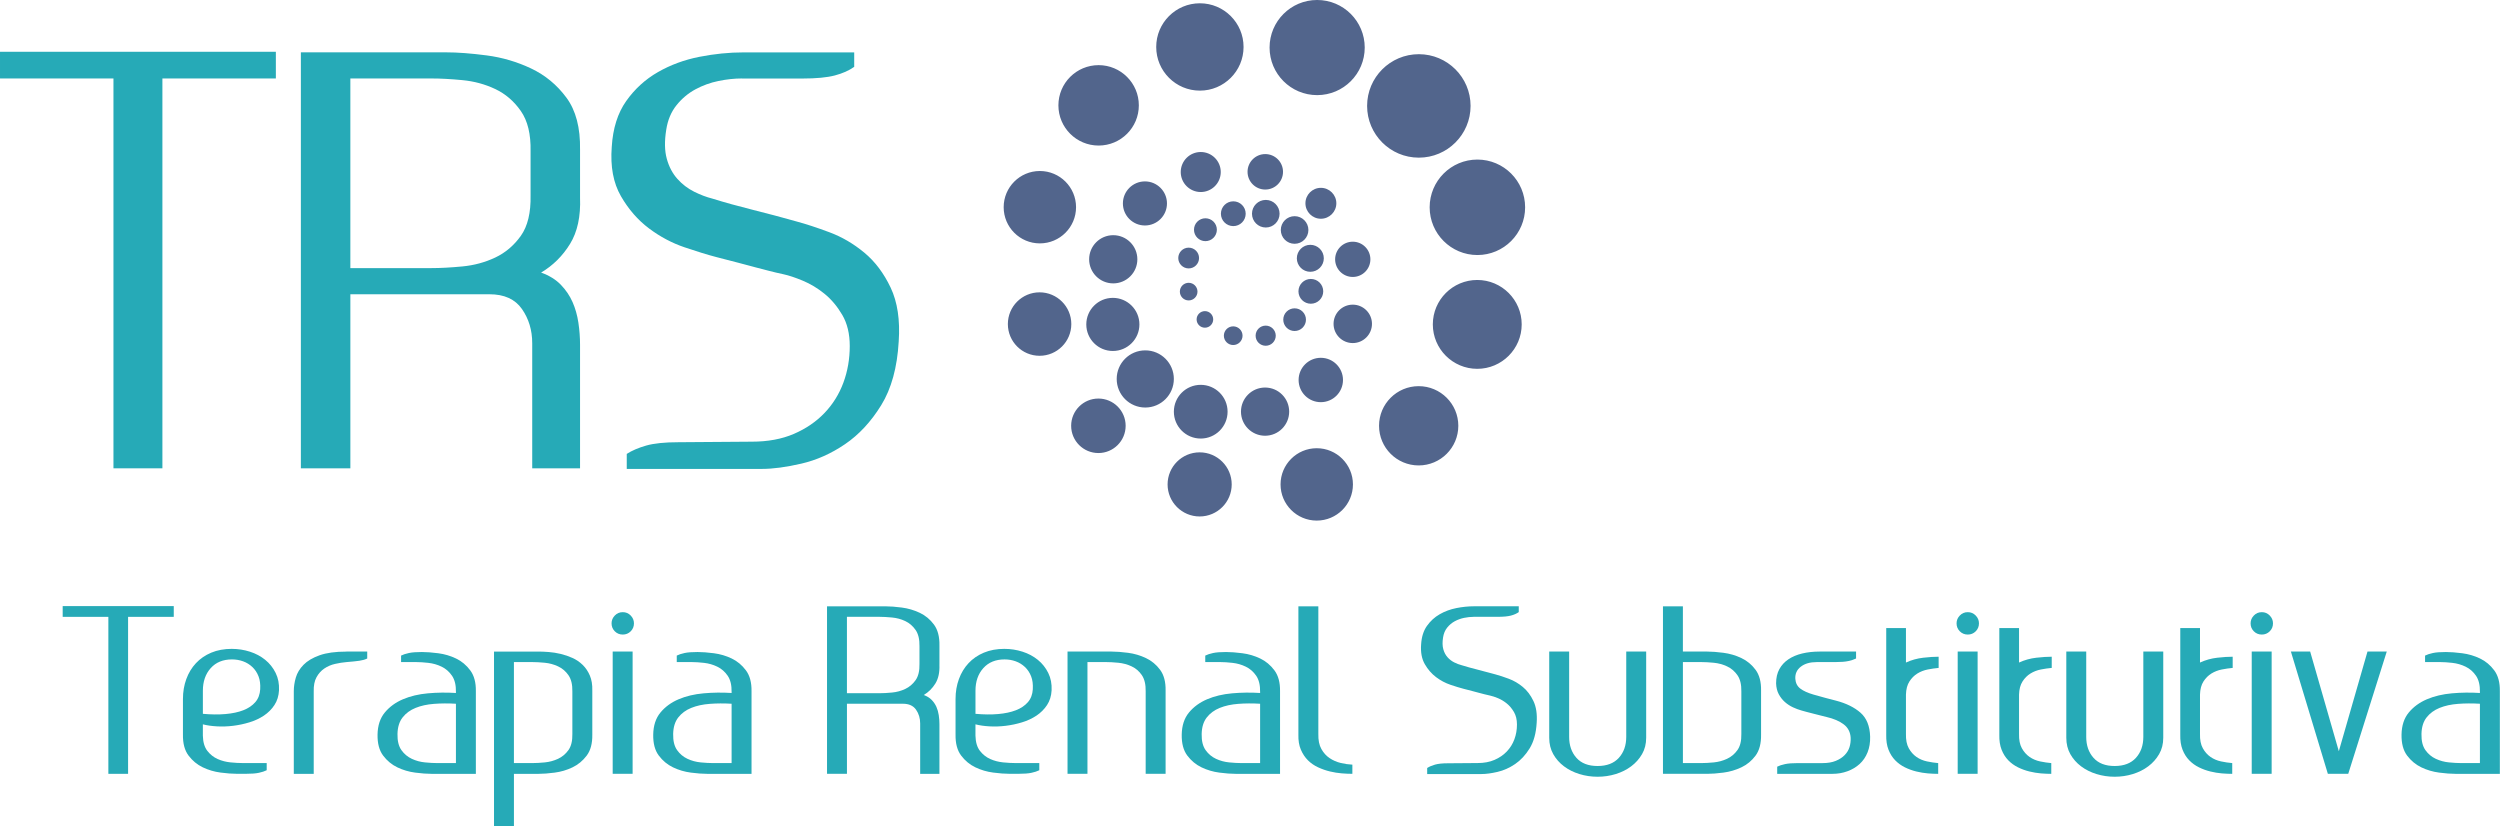 <?xml version="1.0" encoding="UTF-8"?>
<!DOCTYPE svg PUBLIC "-//W3C//DTD SVG 1.1//EN" "http://www.w3.org/Graphics/SVG/1.1/DTD/svg11.dtd">
<!-- Creator: CorelDRAW 2018 (64 Bit) -->
<svg xmlns="http://www.w3.org/2000/svg" xml:space="preserve" width="52.509mm" height="17.354mm" version="1.1" style="shape-rendering:geometricPrecision; text-rendering:geometricPrecision; image-rendering:optimizeQuality; fill-rule:evenodd; clip-rule:evenodd"
viewBox="0 0 1545.58 510.81"
 xmlns:xlink="http://www.w3.org/1999/xlink">
 <defs>
  <style type="text/css">
   <![CDATA[
    .fil1 {fill:#52658C}
    .fil0 {fill:#26AAB7;fill-rule:nonzero}
   ]]>
  </style>
 </defs>
 <g id="Camada_x0020_1">
  <polygon class="fil0" points="-0,32.01 170.54,32.01 170.54,48.51 100.4,48.51 100.4,289.53 70.14,289.53 70.14,48.51 -0,48.51 "/>
  <path id="1" class="fil0" d="M358.6 122.09c0.46,11.69 -1.6,21.26 -6.19,28.71 -4.58,7.45 -10.54,13.35 -17.88,17.71 5.05,1.83 9.11,4.35 12.21,7.56 3.09,3.21 5.5,6.76 7.22,10.66 1.72,3.9 2.92,8.14 3.61,12.72 0.69,4.59 1.03,9.17 1.03,13.75l0 76.33 -29.57 0 0 -77.36c0,-8.02 -2.12,-15.07 -6.36,-21.14 -4.24,-6.08 -10.95,-9.11 -20.12,-9.11l-85.95 0 0 107.62 -30.6 0 0 -257.18 89.74 0c7.11,0 15.47,0.63 25.1,1.89 9.63,1.26 18.8,3.95 27.51,8.08 8.71,4.13 15.99,10.14 21.83,18.05 5.85,7.91 8.65,18.63 8.42,32.15l0 29.57zm-91.8 43.66c5.5,0 11.86,-0.34 19.08,-1.03 7.22,-0.69 13.98,-2.52 20.29,-5.5 6.3,-2.98 11.57,-7.45 15.82,-13.41 4.24,-5.96 6.25,-14.33 6.02,-25.1l0 -27.16c0.23,-10.54 -1.77,-18.85 -6.02,-24.93 -4.24,-6.08 -9.51,-10.6 -15.82,-13.58 -6.3,-2.98 -13.07,-4.81 -20.29,-5.5 -7.22,-0.69 -13.58,-1.03 -19.08,-1.03l-50.2 0 0 117.24 50.2 0z"/>
  <path id="2" class="fil0" d="M458.66 48.51c-4.58,0 -9.4,0.52 -14.44,1.55 -5.04,1.03 -9.8,2.75 -14.27,5.16 -4.47,2.41 -8.37,5.67 -11.69,9.8 -3.32,4.13 -5.44,9.17 -6.36,15.13 -1.15,7.11 -1.03,13.12 0.34,18.05 1.37,4.93 3.55,9.05 6.53,12.38 2.98,3.33 6.42,5.96 10.32,7.91 3.89,1.95 7.68,3.38 11.34,4.3 7.34,2.29 15.59,4.59 24.75,6.88 9.17,2.29 18.22,4.7 27.16,7.22 5.96,1.6 12.78,3.84 20.46,6.71 7.68,2.86 14.84,7.05 21.49,12.55 6.65,5.5 12.09,12.72 16.33,21.66 4.24,8.94 5.9,20.06 4.99,33.35 -0.92,16.04 -4.53,29.17 -10.83,39.37 -6.3,10.2 -13.75,18.22 -22.35,24.07 -8.59,5.85 -17.59,9.85 -26.99,12.03 -9.4,2.18 -17.53,3.27 -24.41,3.27l-83.55 0 0 -9.28c3.21,-2.06 7.22,-3.78 12.03,-5.16 4.81,-1.37 11.46,-2.06 19.94,-2.06l45.39 -0.34c9.85,0 18.51,-1.6 25.96,-4.81 7.45,-3.21 13.75,-7.51 18.91,-12.89 5.16,-5.39 9.05,-11.63 11.69,-18.74 2.63,-7.11 3.95,-14.67 3.95,-22.69 0,-7.56 -1.55,-13.98 -4.64,-19.25 -3.09,-5.27 -6.76,-9.63 -11,-13.07 -4.24,-3.44 -8.71,-6.13 -13.41,-8.08 -4.7,-1.95 -8.65,-3.26 -11.86,-3.95 -3.21,-0.69 -6.13,-1.37 -8.77,-2.06 -2.63,-0.69 -5.5,-1.43 -8.59,-2.23 -3.09,-0.8 -6.53,-1.72 -10.31,-2.75 -3.78,-1.03 -8.42,-2.23 -13.93,-3.61 -5.27,-1.37 -11.81,-3.38 -19.6,-6.02 -7.79,-2.64 -15.13,-6.53 -22.01,-11.69 -6.88,-5.16 -12.66,-11.8 -17.36,-19.94 -4.7,-8.14 -6.59,-18.28 -5.67,-30.43 0.69,-11.46 3.67,-20.92 8.94,-28.37 5.27,-7.45 11.8,-13.41 19.6,-17.88 7.79,-4.47 16.33,-7.62 25.61,-9.45 9.28,-1.83 18.39,-2.75 27.33,-2.75l68.42 0 0 8.94c-3.21,2.29 -7.22,4.07 -12.03,5.33 -4.81,1.26 -11.46,1.89 -19.94,1.89l-37.48 0z"/>
  <polygon class="fil0" points="38.75,374.71 107.42,374.71 107.42,381.36 79.18,381.36 79.18,478.41 66.99,478.41 66.99,381.36 38.75,381.36 "/>
  <path id="1" class="fil0" d="M143.41 401.16c3.79,0 7.48,0.58 11.08,1.73 3.6,1.15 6.76,2.84 9.48,5.05 2.72,2.21 4.87,4.91 6.44,8.1 1.57,3.18 2.26,6.76 2.08,10.73 -0.19,3.51 -1.13,6.55 -2.84,9.14 -1.71,2.58 -3.88,4.75 -6.51,6.51 -2.63,1.75 -5.61,3.14 -8.93,4.15 -3.32,1.02 -6.69,1.73 -10.11,2.15 -3.41,0.42 -6.76,0.53 -10.04,0.34 -3.28,-0.18 -6.16,-0.6 -8.65,-1.25l0 6.92c0.09,4.06 1.01,7.22 2.77,9.48 1.75,2.26 3.88,3.94 6.37,5.05 2.49,1.11 5.15,1.8 7.96,2.08 2.82,0.28 5.33,0.42 7.55,0.42l5.54 0 9.28 0 0 4.43c-1.29,0.65 -2.91,1.18 -4.84,1.59 -1.94,0.42 -4.62,0.62 -8.03,0.62l-5.54 0c-2.86,0 -6.23,-0.25 -10.11,-0.76 -3.88,-0.51 -7.54,-1.59 -11.01,-3.25 -3.46,-1.66 -6.39,-4.09 -8.79,-7.27 -2.4,-3.18 -3.55,-7.5 -3.46,-12.95l0 -22.01c0,-4.43 0.69,-8.54 2.08,-12.32 1.38,-3.79 3.37,-7.06 5.95,-9.83 2.58,-2.77 5.75,-4.94 9.48,-6.51 3.74,-1.57 8.01,-2.35 12.81,-2.35zm17.45 24.92c0.18,-3.04 -0.16,-5.7 -1.04,-7.96 -0.88,-2.26 -2.15,-4.18 -3.81,-5.75 -1.66,-1.57 -3.58,-2.75 -5.75,-3.53 -2.17,-0.78 -4.45,-1.17 -6.85,-1.17 -5.54,0 -9.92,1.8 -13.15,5.4 -3.23,3.6 -4.84,8.26 -4.84,13.98l0 14.26c5.07,0.46 9.74,0.51 13.98,0.14 4.25,-0.37 7.91,-1.15 11.01,-2.35 3.09,-1.2 5.56,-2.86 7.41,-4.99 1.85,-2.12 2.86,-4.8 3.05,-8.03z"/>
  <path id="2" class="fil0" d="M214.16 402.82l12.87 0 0 4.29c-1.29,0.65 -2.91,1.11 -4.84,1.39 -1.94,0.28 -4.62,0.55 -8.03,0.83 -2.22,0.19 -4.55,0.55 -6.99,1.11 -2.45,0.55 -4.66,1.5 -6.64,2.84 -1.99,1.34 -3.6,3.14 -4.85,5.4 -1.25,2.26 -1.82,5.19 -1.73,8.79l0 50.95 -12.32 0 0 -51.09c0,-2.77 0.42,-5.58 1.25,-8.44 0.83,-2.86 2.42,-5.49 4.77,-7.89 2.35,-2.4 5.65,-4.36 9.9,-5.88 4.25,-1.52 9.78,-2.28 16.62,-2.28z"/>
  <path id="3" class="fil0" d="M260.82 403.1c2.86,0 6.23,0.26 10.11,0.76 3.88,0.51 7.55,1.59 11.01,3.25 3.46,1.66 6.39,4.11 8.79,7.34 2.4,3.23 3.55,7.52 3.46,12.88l0 51.09 -27.41 0c-2.86,0 -6.23,-0.25 -10.11,-0.76 -3.88,-0.51 -7.54,-1.59 -11.01,-3.25 -3.46,-1.66 -6.39,-4.09 -8.79,-7.27 -2.4,-3.18 -3.55,-7.5 -3.46,-12.95 0.09,-5.63 1.59,-10.2 4.5,-13.71 2.91,-3.51 6.65,-6.23 11.21,-8.17 4.57,-1.94 9.71,-3.16 15.44,-3.67 5.73,-0.51 11.49,-0.58 17.31,-0.21l0 -0.55c0.09,-4.25 -0.72,-7.61 -2.42,-10.11 -1.71,-2.49 -3.85,-4.36 -6.44,-5.61 -2.58,-1.25 -5.31,-2.03 -8.17,-2.35 -2.86,-0.32 -5.4,-0.49 -7.61,-0.49l-9.27 0 0 -4.01c1.29,-0.65 2.91,-1.18 4.84,-1.59 1.94,-0.42 4.62,-0.62 8.03,-0.62zm21.05 31.98c-4.71,-0.28 -9.21,-0.26 -13.5,0.07 -4.29,0.32 -8.1,1.15 -11.42,2.49 -3.32,1.34 -6,3.3 -8.03,5.88 -2.03,2.58 -3.09,6 -3.18,10.25 -0.09,4.24 0.72,7.57 2.42,9.97 1.71,2.4 3.85,4.2 6.44,5.4 2.58,1.2 5.31,1.94 8.17,2.21 2.86,0.28 5.4,0.42 7.61,0.42l11.49 0 0 -36.69z"/>
  <path id="4" class="fil0" d="M332.81 402.82c1.85,0 3.99,0.09 6.44,0.28 2.45,0.19 4.92,0.58 7.41,1.18 2.49,0.6 4.92,1.43 7.27,2.49 2.35,1.06 4.45,2.49 6.3,4.29 1.85,1.8 3.32,3.99 4.43,6.58 1.11,2.58 1.62,5.68 1.52,9.28l0 27.27c0.09,5.45 -1.06,9.76 -3.46,12.95 -2.4,3.18 -5.33,5.61 -8.79,7.27 -3.46,1.66 -7.13,2.75 -11.01,3.25 -3.88,0.51 -7.24,0.76 -10.1,0.76l-15.09 0 0 32.4 -12.32 0 0 -107.99 27.42 0zm21.04 24.65c0.09,-4.25 -0.72,-7.59 -2.42,-10.04 -1.71,-2.45 -3.85,-4.27 -6.44,-5.47 -2.58,-1.2 -5.31,-1.94 -8.17,-2.22 -2.86,-0.28 -5.4,-0.42 -7.61,-0.42l-11.49 0 0 62.44 11.49 0c2.21,0 4.75,-0.14 7.61,-0.42 2.86,-0.28 5.58,-1.02 8.17,-2.21 2.58,-1.2 4.73,-3 6.44,-5.4 1.71,-2.4 2.51,-5.72 2.42,-9.97l0 -26.31z"/>
  <path id="5" class="fil0" d="M391.93 385.38c0,1.94 -0.67,3.58 -2.01,4.92 -1.34,1.34 -2.98,2.01 -4.91,2.01 -1.94,0 -3.58,-0.67 -4.92,-2.01 -1.34,-1.34 -2.01,-2.98 -2.01,-4.92 0,-1.85 0.67,-3.46 2.01,-4.84 1.34,-1.39 2.98,-2.08 4.92,-2.08 1.94,0 3.58,0.69 4.91,2.08 1.34,1.38 2.01,3 2.01,4.84zm-0.83 17.44l-12.32 0 0 75.59 12.32 0 0 -75.59z"/>
  <path id="6" class="fil0" d="M431.25 403.1c2.86,0 6.23,0.26 10.11,0.76 3.88,0.51 7.55,1.59 11.01,3.25 3.46,1.66 6.39,4.11 8.79,7.34 2.4,3.23 3.55,7.52 3.46,12.88l0 51.09 -27.41 0c-2.86,0 -6.23,-0.25 -10.11,-0.76 -3.88,-0.51 -7.54,-1.59 -11.01,-3.25 -3.46,-1.66 -6.39,-4.09 -8.79,-7.27 -2.4,-3.18 -3.55,-7.5 -3.46,-12.95 0.09,-5.63 1.59,-10.2 4.5,-13.71 2.91,-3.51 6.65,-6.23 11.21,-8.17 4.57,-1.94 9.71,-3.16 15.44,-3.67 5.73,-0.51 11.49,-0.58 17.31,-0.21l0 -0.55c0.09,-4.25 -0.72,-7.61 -2.42,-10.11 -1.71,-2.49 -3.85,-4.36 -6.44,-5.61 -2.58,-1.25 -5.31,-2.03 -8.17,-2.35 -2.86,-0.32 -5.4,-0.49 -7.61,-0.49l-9.27 0 0 -4.01c1.29,-0.65 2.91,-1.18 4.84,-1.59 1.94,-0.42 4.62,-0.62 8.03,-0.62zm21.05 31.98c-4.71,-0.28 -9.21,-0.26 -13.5,0.07 -4.29,0.32 -8.1,1.15 -11.42,2.49 -3.32,1.34 -6,3.3 -8.03,5.88 -2.03,2.58 -3.09,6 -3.18,10.25 -0.09,4.24 0.72,7.57 2.42,9.97 1.71,2.4 3.85,4.2 6.44,5.4 2.58,1.2 5.31,1.94 8.17,2.21 2.86,0.28 5.4,0.42 7.61,0.42l11.49 0 0 -36.69z"/>
  <path id="7" class="fil0" d="M580.78 410.99c0.18,4.71 -0.65,8.56 -2.49,11.56 -1.85,3 -4.25,5.38 -7.2,7.13 2.03,0.74 3.67,1.75 4.92,3.05 1.25,1.29 2.21,2.72 2.91,4.29 0.69,1.57 1.17,3.28 1.45,5.12 0.28,1.85 0.42,3.69 0.42,5.54l0 30.74 -11.91 0 0 -31.15c0,-3.23 -0.85,-6.07 -2.56,-8.52 -1.71,-2.45 -4.41,-3.67 -8.1,-3.67l-34.61 0 0 43.33 -12.32 0 0 -103.56 36.14 0c2.86,0 6.23,0.25 10.1,0.76 3.88,0.51 7.57,1.59 11.08,3.25 3.51,1.66 6.44,4.09 8.79,7.27 2.35,3.18 3.49,7.5 3.39,12.94l0 11.91zm-36.97 17.58c2.21,0 4.78,-0.14 7.68,-0.42 2.91,-0.28 5.63,-1.02 8.17,-2.22 2.54,-1.2 4.66,-3 6.37,-5.4 1.71,-2.4 2.52,-5.77 2.42,-10.11l0 -10.94c0.09,-4.24 -0.72,-7.59 -2.42,-10.04 -1.71,-2.45 -3.83,-4.27 -6.37,-5.47 -2.54,-1.2 -5.26,-1.94 -8.17,-2.21 -2.91,-0.28 -5.47,-0.42 -7.68,-0.42l-20.21 0 0 47.21 20.21 0z"/>
  <path id="8" class="fil0" d="M621.06 401.16c3.79,0 7.48,0.58 11.08,1.73 3.6,1.15 6.76,2.84 9.48,5.05 2.72,2.21 4.87,4.91 6.44,8.1 1.57,3.18 2.26,6.76 2.08,10.73 -0.19,3.51 -1.13,6.55 -2.84,9.14 -1.71,2.58 -3.88,4.75 -6.51,6.51 -2.63,1.75 -5.61,3.14 -8.93,4.15 -3.32,1.02 -6.69,1.73 -10.11,2.15 -3.41,0.42 -6.76,0.53 -10.04,0.34 -3.28,-0.18 -6.16,-0.6 -8.65,-1.25l0 6.92c0.09,4.06 1.01,7.22 2.77,9.48 1.75,2.26 3.88,3.94 6.37,5.05 2.49,1.11 5.15,1.8 7.96,2.08 2.82,0.28 5.33,0.42 7.55,0.42l5.54 0 9.28 0 0 4.43c-1.29,0.65 -2.91,1.18 -4.84,1.59 -1.94,0.42 -4.62,0.62 -8.03,0.62l-5.54 0c-2.86,0 -6.23,-0.25 -10.11,-0.76 -3.88,-0.51 -7.54,-1.59 -11.01,-3.25 -3.46,-1.66 -6.39,-4.09 -8.79,-7.27 -2.4,-3.18 -3.55,-7.5 -3.46,-12.95l0 -22.01c0,-4.43 0.69,-8.54 2.08,-12.32 1.38,-3.79 3.37,-7.06 5.95,-9.83 2.58,-2.77 5.75,-4.94 9.48,-6.51 3.74,-1.57 8.01,-2.35 12.81,-2.35zm17.45 24.92c0.18,-3.04 -0.16,-5.7 -1.04,-7.96 -0.88,-2.26 -2.15,-4.18 -3.81,-5.75 -1.66,-1.57 -3.58,-2.75 -5.75,-3.53 -2.17,-0.78 -4.45,-1.17 -6.85,-1.17 -5.54,0 -9.92,1.8 -13.15,5.4 -3.23,3.6 -4.84,8.26 -4.84,13.98l0 14.26c5.07,0.46 9.74,0.51 13.98,0.14 4.25,-0.37 7.91,-1.15 11.01,-2.35 3.09,-1.2 5.56,-2.86 7.41,-4.99 1.85,-2.12 2.86,-4.8 3.05,-8.03z"/>
  <path id="9" class="fil0" d="M687.25 402.82c2.86,0 6.23,0.26 10.1,0.76 3.88,0.51 7.57,1.59 11.08,3.25 3.51,1.66 6.44,4.09 8.79,7.27 2.35,3.18 3.49,7.45 3.39,12.81l0 51.5 -12.32 0 0 -50.95c0.09,-4.25 -0.69,-7.59 -2.35,-10.04 -1.66,-2.45 -3.78,-4.27 -6.37,-5.47 -2.58,-1.2 -5.33,-1.94 -8.24,-2.22 -2.91,-0.28 -5.47,-0.42 -7.68,-0.42l-11.35 0 0 69.09 -12.32 0 0 -75.59 27.28 0z"/>
  <path id="10" class="fil0" d="M757.99 403.1c2.86,0 6.23,0.26 10.11,0.76 3.88,0.51 7.55,1.59 11.01,3.25 3.46,1.66 6.39,4.11 8.79,7.34 2.4,3.23 3.55,7.52 3.46,12.88l0 51.09 -27.41 0c-2.86,0 -6.23,-0.25 -10.11,-0.76 -3.88,-0.51 -7.54,-1.59 -11.01,-3.25 -3.46,-1.66 -6.39,-4.09 -8.79,-7.27 -2.4,-3.18 -3.55,-7.5 -3.46,-12.95 0.09,-5.63 1.59,-10.2 4.5,-13.71 2.91,-3.51 6.65,-6.23 11.21,-8.17 4.57,-1.94 9.71,-3.16 15.44,-3.67 5.73,-0.51 11.49,-0.58 17.31,-0.21l0 -0.55c0.09,-4.25 -0.72,-7.61 -2.42,-10.11 -1.71,-2.49 -3.85,-4.36 -6.44,-5.61 -2.58,-1.25 -5.31,-2.03 -8.17,-2.35 -2.86,-0.32 -5.4,-0.49 -7.61,-0.49l-9.27 0 0 -4.01c1.29,-0.65 2.91,-1.18 4.84,-1.59 1.94,-0.42 4.62,-0.62 8.03,-0.62zm21.05 31.98c-4.71,-0.28 -9.21,-0.26 -13.5,0.07 -4.29,0.32 -8.1,1.15 -11.42,2.49 -3.32,1.34 -6,3.3 -8.03,5.88 -2.03,2.58 -3.09,6 -3.18,10.25 -0.09,4.24 0.72,7.57 2.42,9.97 1.71,2.4 3.85,4.2 6.44,5.4 2.58,1.2 5.31,1.94 8.17,2.21 2.86,0.28 5.4,0.42 7.61,0.42l11.49 0 0 -36.69z"/>
  <path id="11" class="fil0" d="M815.04 374.85l0 78.92c-0.09,3.78 0.53,6.88 1.87,9.27 1.34,2.4 3.04,4.29 5.12,5.67 2.08,1.39 4.36,2.38 6.85,2.98 2.49,0.6 4.89,0.94 7.2,1.04l0 5.67c-1.94,0 -4.11,-0.09 -6.51,-0.28 -2.4,-0.19 -4.84,-0.58 -7.34,-1.18 -2.49,-0.6 -4.94,-1.45 -7.34,-2.56 -2.4,-1.11 -4.5,-2.56 -6.3,-4.36 -1.8,-1.8 -3.26,-3.99 -4.36,-6.58 -1.11,-2.58 -1.62,-5.67 -1.52,-9.27l0 -79.33 12.32 0z"/>
  <path id="12" class="fil0" d="M910.98 381.36c-1.85,0 -3.78,0.21 -5.81,0.62 -2.03,0.42 -3.95,1.11 -5.75,2.08 -1.8,0.97 -3.37,2.28 -4.71,3.94 -1.34,1.66 -2.19,3.69 -2.56,6.09 -0.46,2.86 -0.42,5.28 0.14,7.27 0.55,1.99 1.43,3.65 2.63,4.99 1.2,1.34 2.58,2.4 4.15,3.18 1.57,0.78 3.09,1.36 4.57,1.73 2.96,0.92 6.28,1.85 9.97,2.77 3.69,0.92 7.34,1.89 10.94,2.91 2.4,0.65 5.15,1.55 8.24,2.7 3.09,1.15 5.98,2.84 8.65,5.05 2.68,2.22 4.87,5.12 6.58,8.72 1.71,3.6 2.38,8.08 2.01,13.43 -0.37,6.46 -1.82,11.74 -4.36,15.85 -2.54,4.11 -5.54,7.34 -9,9.69 -3.46,2.35 -7.08,3.97 -10.87,4.84 -3.79,0.88 -7.06,1.32 -9.83,1.32l-33.64 0 0 -3.74c1.29,-0.83 2.91,-1.52 4.84,-2.08 1.94,-0.56 4.62,-0.83 8.03,-0.83l18.28 -0.14c3.97,0 7.45,-0.64 10.45,-1.94 3,-1.29 5.54,-3.02 7.61,-5.19 2.08,-2.17 3.65,-4.68 4.71,-7.55 1.06,-2.86 1.59,-5.9 1.59,-9.14 0,-3.05 -0.62,-5.63 -1.87,-7.75 -1.25,-2.12 -2.72,-3.88 -4.43,-5.26 -1.71,-1.39 -3.51,-2.47 -5.4,-3.26 -1.89,-0.78 -3.49,-1.31 -4.78,-1.59 -1.29,-0.28 -2.47,-0.55 -3.53,-0.83 -1.06,-0.28 -2.21,-0.58 -3.46,-0.9 -1.25,-0.32 -2.63,-0.69 -4.16,-1.11 -1.52,-0.42 -3.39,-0.9 -5.6,-1.45 -2.13,-0.55 -4.75,-1.36 -7.89,-2.42 -3.14,-1.06 -6.09,-2.63 -8.86,-4.71 -2.77,-2.08 -5.1,-4.75 -6.99,-8.03 -1.89,-3.28 -2.66,-7.36 -2.28,-12.25 0.28,-4.62 1.47,-8.42 3.6,-11.42 2.12,-3 4.75,-5.4 7.89,-7.2 3.14,-1.8 6.58,-3.07 10.31,-3.81 3.74,-0.74 7.41,-1.11 11.01,-1.11l27.55 0 0 3.6c-1.29,0.92 -2.91,1.64 -4.84,2.15 -1.94,0.51 -4.62,0.76 -8.03,0.76l-15.09 0z"/>
  <path id="13" class="fil0" d="M1005.4 402.82l12.32 0 0 53.3c0,3.79 -0.85,7.15 -2.56,10.11 -1.71,2.95 -3.95,5.47 -6.72,7.54 -2.77,2.08 -5.95,3.67 -9.55,4.78 -3.6,1.11 -7.34,1.66 -11.21,1.66 -3.88,0 -7.61,-0.55 -11.21,-1.66 -3.6,-1.11 -6.78,-2.7 -9.55,-4.78 -2.77,-2.08 -4.99,-4.59 -6.65,-7.54 -1.66,-2.96 -2.49,-6.32 -2.49,-10.11l0 -53.3 12.32 0 0 52.75c0,5.26 1.5,9.58 4.5,12.95 3,3.37 7.36,5.05 13.08,5.05 5.72,0 10.11,-1.69 13.15,-5.05 3.05,-3.37 4.57,-7.69 4.57,-12.95l0 -52.75z"/>
  <path id="14" class="fil0" d="M1055.52 402.82c2.77,0 6.09,0.26 9.97,0.76 3.88,0.51 7.57,1.59 11.08,3.25 3.51,1.66 6.44,4.09 8.79,7.27 2.35,3.18 3.49,7.45 3.39,12.81l0 27.27c0.09,5.45 -1.04,9.76 -3.39,12.95 -2.35,3.18 -5.28,5.61 -8.79,7.27 -3.51,1.66 -7.2,2.75 -11.08,3.25 -3.88,0.51 -7.2,0.76 -9.97,0.76l-27.42 0 0 -103.56 12.32 0 0 27.97 15.09 0zm21.04 24.65c0.09,-4.25 -0.72,-7.59 -2.42,-10.04 -1.71,-2.45 -3.85,-4.27 -6.44,-5.47 -2.58,-1.2 -5.31,-1.94 -8.17,-2.22 -2.86,-0.28 -5.4,-0.42 -7.61,-0.42l-11.49 0 0 62.44 11.49 0c2.21,0 4.75,-0.14 7.61,-0.42 2.86,-0.28 5.58,-1.02 8.17,-2.21 2.58,-1.2 4.73,-3 6.44,-5.4 1.71,-2.4 2.51,-5.72 2.42,-9.97l0 -26.31z"/>
  <path id="15" class="fil0" d="M1123.08 409.33c-4.06,0 -7.31,0.94 -9.76,2.84 -2.45,1.89 -3.58,4.41 -3.39,7.55 0.19,2.58 1.22,4.59 3.12,6.02 1.89,1.43 4.59,2.65 8.1,3.67 2.58,0.74 5.08,1.43 7.48,2.08 2.4,0.64 4.52,1.2 6.37,1.66 6.37,1.66 11.44,4.15 15.23,7.48 3.78,3.32 5.77,8.26 5.95,14.81 0.09,3.6 -0.44,6.83 -1.59,9.69 -1.15,2.86 -2.79,5.26 -4.91,7.2 -2.13,1.94 -4.64,3.44 -7.55,4.5 -2.91,1.06 -5.98,1.59 -9.21,1.59l-34.2 0 0 -4.43c1.29,-0.65 2.91,-1.18 4.85,-1.59 1.94,-0.42 4.61,-0.62 8.03,-0.62l15.23 0c3.14,0 5.84,-0.46 8.1,-1.38 2.26,-0.92 4.11,-2.12 5.54,-3.6 1.43,-1.48 2.42,-3.14 2.98,-4.98 0.55,-1.85 0.78,-3.74 0.69,-5.68 -0.19,-3.51 -1.62,-6.28 -4.29,-8.31 -2.68,-2.03 -6.23,-3.55 -10.66,-4.57 -0.74,-0.19 -1.85,-0.46 -3.32,-0.83 -1.47,-0.37 -3.02,-0.76 -4.64,-1.18 -1.62,-0.42 -3.14,-0.81 -4.57,-1.18 -1.43,-0.37 -2.42,-0.64 -2.98,-0.83 -1.66,-0.46 -3.39,-1.11 -5.19,-1.94 -1.8,-0.83 -3.46,-1.91 -4.98,-3.25 -1.52,-1.34 -2.79,-2.95 -3.81,-4.84 -1.02,-1.89 -1.57,-4.13 -1.66,-6.72 0,-3.41 0.67,-6.34 2.01,-8.79 1.34,-2.45 3.21,-4.48 5.61,-6.09 2.4,-1.62 5.24,-2.81 8.52,-3.6 3.28,-0.78 6.85,-1.18 10.73,-1.18l22.57 0 0 4.29c-1.29,0.65 -2.91,1.18 -4.84,1.59 -1.94,0.42 -4.62,0.62 -8.03,0.62l-11.49 0z"/>
  <path id="16" class="fil0" d="M1178.32 453.77c-0.09,3.6 0.48,6.53 1.73,8.79 1.25,2.26 2.84,4.06 4.77,5.4 1.94,1.34 4.11,2.26 6.51,2.77 2.4,0.51 4.71,0.85 6.92,1.04l0 6.65c-1.94,0 -4.06,-0.09 -6.37,-0.28 -2.31,-0.19 -4.68,-0.58 -7.13,-1.18 -2.45,-0.6 -4.8,-1.45 -7.06,-2.56 -2.26,-1.11 -4.27,-2.56 -6.02,-4.36 -1.75,-1.8 -3.14,-3.99 -4.15,-6.58 -1.02,-2.58 -1.48,-5.67 -1.39,-9.27l0 -11.49 0 -15.64 0 -0.14 0 -38.63 12.19 0 0 21.32c3.41,-1.57 6.97,-2.56 10.66,-2.98 3.69,-0.42 6.88,-0.62 9.55,-0.62l0 6.92c-2.12,0.19 -4.36,0.51 -6.71,0.97 -2.35,0.46 -4.5,1.29 -6.44,2.49 -1.94,1.2 -3.58,2.84 -4.91,4.92 -1.34,2.08 -2.05,4.77 -2.15,8.1l0 24.37z"/>
  <path id="17" class="fil0" d="M1223.46 385.38c0,1.94 -0.67,3.58 -2.01,4.92 -1.34,1.34 -2.98,2.01 -4.91,2.01 -1.94,0 -3.58,-0.67 -4.92,-2.01 -1.34,-1.34 -2.01,-2.98 -2.01,-4.92 0,-1.85 0.67,-3.46 2.01,-4.84 1.34,-1.39 2.98,-2.08 4.92,-2.08 1.94,0 3.58,0.69 4.91,2.08 1.34,1.38 2.01,3 2.01,4.84zm-0.83 17.44l-12.32 0 0 75.59 12.32 0 0 -75.59z"/>
  <path id="18" class="fil0" d="M1248.24 453.77c-0.09,3.6 0.48,6.53 1.73,8.79 1.25,2.26 2.84,4.06 4.77,5.4 1.94,1.34 4.11,2.26 6.51,2.77 2.4,0.51 4.71,0.85 6.92,1.04l0 6.65c-1.94,0 -4.06,-0.09 -6.37,-0.28 -2.31,-0.19 -4.68,-0.58 -7.13,-1.18 -2.45,-0.6 -4.8,-1.45 -7.06,-2.56 -2.26,-1.11 -4.27,-2.56 -6.02,-4.36 -1.75,-1.8 -3.14,-3.99 -4.15,-6.58 -1.02,-2.58 -1.48,-5.67 -1.39,-9.27l0 -11.49 0 -15.64 0 -0.14 0 -38.63 12.19 0 0 21.32c3.41,-1.57 6.97,-2.56 10.66,-2.98 3.69,-0.42 6.88,-0.62 9.55,-0.62l0 6.92c-2.12,0.19 -4.36,0.51 -6.71,0.97 -2.35,0.46 -4.5,1.29 -6.44,2.49 -1.94,1.2 -3.58,2.84 -4.91,4.92 -1.34,2.08 -2.05,4.77 -2.15,8.1l0 24.37z"/>
  <path id="19" class="fil0" d="M1325.08 402.82l12.32 0 0 53.3c0,3.79 -0.85,7.15 -2.56,10.11 -1.71,2.95 -3.95,5.47 -6.72,7.54 -2.77,2.08 -5.95,3.67 -9.55,4.78 -3.6,1.11 -7.34,1.66 -11.21,1.66 -3.88,0 -7.61,-0.55 -11.21,-1.66 -3.6,-1.11 -6.78,-2.7 -9.55,-4.78 -2.77,-2.08 -4.99,-4.59 -6.65,-7.54 -1.66,-2.96 -2.49,-6.32 -2.49,-10.11l0 -53.3 12.32 0 0 52.75c0,5.26 1.5,9.58 4.5,12.95 3,3.37 7.36,5.05 13.08,5.05 5.72,0 10.11,-1.69 13.15,-5.05 3.05,-3.37 4.57,-7.69 4.57,-12.95l0 -52.75z"/>
  <path id="20" class="fil0" d="M1360.11 453.77c-0.09,3.6 0.48,6.53 1.73,8.79 1.25,2.26 2.84,4.06 4.77,5.4 1.94,1.34 4.11,2.26 6.51,2.77 2.4,0.51 4.71,0.85 6.92,1.04l0 6.65c-1.94,0 -4.06,-0.09 -6.37,-0.28 -2.31,-0.19 -4.68,-0.58 -7.13,-1.18 -2.45,-0.6 -4.8,-1.45 -7.06,-2.56 -2.26,-1.11 -4.27,-2.56 -6.02,-4.36 -1.75,-1.8 -3.14,-3.99 -4.15,-6.58 -1.02,-2.58 -1.48,-5.67 -1.39,-9.27l0 -11.49 0 -15.64 0 -0.14 0 -38.63 12.19 0 0 21.32c3.41,-1.57 6.97,-2.56 10.66,-2.98 3.69,-0.42 6.88,-0.62 9.55,-0.62l0 6.92c-2.12,0.19 -4.36,0.51 -6.71,0.97 -2.35,0.46 -4.5,1.29 -6.44,2.49 -1.94,1.2 -3.58,2.84 -4.91,4.92 -1.34,2.08 -2.05,4.77 -2.15,8.1l0 24.37z"/>
  <path id="21" class="fil0" d="M1405.24 385.38c0,1.94 -0.67,3.58 -2.01,4.92 -1.34,1.34 -2.98,2.01 -4.91,2.01 -1.94,0 -3.58,-0.67 -4.92,-2.01 -1.34,-1.34 -2.01,-2.98 -2.01,-4.92 0,-1.85 0.67,-3.46 2.01,-4.84 1.34,-1.39 2.98,-2.08 4.92,-2.08 1.94,0 3.58,0.69 4.91,2.08 1.34,1.38 2.01,3 2.01,4.84zm-0.83 17.44l-12.32 0 0 75.59 12.32 0 0 -75.59z"/>
  <polygon id="22" class="fil0" points="1451.76,478.41 1439.16,478.41 1416.31,402.82 1428.22,402.82 1445.94,464.43 1463.66,402.82 1475.57,402.82 "/>
  <path id="23" class="fil0" d="M1512.12 403.1c2.86,0 6.23,0.26 10.11,0.76 3.88,0.51 7.55,1.59 11.01,3.25 3.46,1.66 6.39,4.11 8.79,7.34 2.4,3.23 3.55,7.52 3.46,12.88l0 51.09 -27.41 0c-2.86,0 -6.23,-0.25 -10.11,-0.76 -3.88,-0.51 -7.54,-1.59 -11.01,-3.25 -3.46,-1.66 -6.39,-4.09 -8.79,-7.27 -2.4,-3.18 -3.55,-7.5 -3.46,-12.95 0.09,-5.63 1.59,-10.2 4.5,-13.71 2.91,-3.51 6.65,-6.23 11.21,-8.17 4.57,-1.94 9.71,-3.16 15.44,-3.67 5.73,-0.51 11.49,-0.58 17.31,-0.21l0 -0.55c0.09,-4.25 -0.72,-7.61 -2.42,-10.11 -1.71,-2.49 -3.85,-4.36 -6.44,-5.61 -2.58,-1.25 -5.31,-2.03 -8.17,-2.35 -2.86,-0.32 -5.4,-0.49 -7.61,-0.49l-9.27 0 0 -4.01c1.29,-0.65 2.91,-1.18 4.84,-1.59 1.94,-0.42 4.62,-0.62 8.03,-0.62zm21.05 31.98c-4.71,-0.28 -9.21,-0.26 -13.5,0.07 -4.29,0.32 -8.1,1.15 -11.42,2.49 -3.32,1.34 -6,3.3 -8.03,5.88 -2.03,2.58 -3.09,6 -3.18,10.25 -0.09,4.24 0.72,7.57 2.42,9.97 1.71,2.4 3.85,4.2 6.44,5.4 2.58,1.2 5.31,1.94 8.17,2.21 2.86,0.28 5.4,0.42 7.61,0.42l11.49 0 0 -36.69z"/>
  <path class="fil1" d="M782.49 201.31c3.43,0 6.22,2.79 6.22,6.22 0,3.44 -2.79,6.23 -6.22,6.23 -3.44,0 -6.23,-2.79 -6.23,-6.23 0,-3.43 2.78,-6.22 6.23,-6.22zm-20.09 0.45c3.19,0 5.78,2.59 5.78,5.77 0,3.18 -2.59,5.78 -5.78,5.78 -3.19,0 -5.77,-2.59 -5.77,-5.78 0,-3.18 2.58,-5.77 5.77,-5.77zm-17.49 -9.41c2.83,0 5.13,2.3 5.13,5.12 0,2.83 -2.3,5.13 -5.13,5.13 -2.83,0 -5.13,-2.3 -5.13,-5.13 0,-2.82 2.3,-5.12 5.13,-5.12zm-10.04 -17.51c3.01,0 5.45,2.45 5.45,5.45 0,3.01 -2.45,5.45 -5.45,5.45 -3.01,0 -5.45,-2.45 -5.45,-5.45 0,-3.01 2.44,-5.45 5.45,-5.45zm0 -21.73c3.54,0 6.42,2.88 6.42,6.42 0,3.54 -2.88,6.42 -6.42,6.42 -3.55,0 -6.43,-2.88 -6.43,-6.42 0,-3.54 2.88,-6.42 6.43,-6.42zm10.36 -18.16c3.9,0 7.07,3.17 7.07,7.07 0,3.9 -3.17,7.07 -7.07,7.07 -3.91,0 -7.07,-3.17 -7.07,-7.07 0,-3.9 3.17,-7.07 7.07,-7.07zm17.23 -10.48c4.23,0 7.66,3.43 7.66,7.66 0,4.23 -3.43,7.66 -7.66,7.66 -4.23,0 -7.66,-3.43 -7.66,-7.66 0,-4.23 3.43,-7.66 7.66,-7.66zm20.08 -0.87c4.71,0 8.53,3.82 8.53,8.53 0,4.71 -3.82,8.53 -8.53,8.53 -4.71,0 -8.53,-3.83 -8.53,-8.53 0,-4.71 3.82,-8.53 8.53,-8.53zm17.82 10.05c-4.72,0 -8.53,3.83 -8.53,8.54 0,4.71 3.81,8.53 8.53,8.53 4.7,0 8.53,-3.82 8.53,-8.53 0,-4.71 -3.83,-8.54 -8.53,-8.54zm9.72 17.71c4.6,0 8.34,3.74 8.34,8.34 0,4.6 -3.74,8.34 -8.34,8.34 -4.6,0 -8.34,-3.74 -8.34,-8.34 0,-4.6 3.74,-8.34 8.34,-8.34zm0.32 21.1c4.23,0 7.66,3.44 7.66,7.66 0,4.23 -3.44,7.66 -7.66,7.66 -4.23,0 -7.66,-3.44 -7.66,-7.66 0,-4.23 3.43,-7.66 7.66,-7.66zm-10.04 18.16c3.87,0 7.02,3.14 7.02,7.01 0,3.87 -3.15,7.01 -7.02,7.01 -3.88,0 -7.01,-3.15 -7.01,-7.01 0,-3.87 3.14,-7.01 7.01,-7.01zm16.24 -74.49c5.28,0 9.56,4.28 9.56,9.55 0,5.28 -4.28,9.56 -9.56,9.56 -5.27,0 -9.55,-4.28 -9.55,-9.56 0,-5.27 4.28,-9.55 9.55,-9.55zm19.71 33.3c6.02,0 10.9,4.89 10.9,10.9 0,6.02 -4.88,10.9 -10.9,10.9 -6.02,0 -10.9,-4.88 -10.9,-10.9 0,-6.02 4.88,-10.9 10.9,-10.9zm0 38.92c6.56,0 11.88,5.32 11.88,11.87 0,6.55 -5.32,11.88 -11.88,11.88 -6.56,0 -11.87,-5.33 -11.87,-11.88 0,-6.56 5.31,-11.87 11.87,-11.87zm-19.76 32.86c7.57,0 13.72,6.14 13.72,13.71 0,7.58 -6.15,13.72 -13.72,13.72 -7.58,0 -13.72,-6.14 -13.72,-13.72 0,-7.57 6.14,-13.71 13.72,-13.71zm-34.45 18.38c8.23,0 14.9,6.68 14.9,14.9 0,8.22 -6.67,14.9 -14.9,14.9 -8.23,0 -14.9,-6.68 -14.9,-14.9 0,-8.22 6.67,-14.9 14.9,-14.9zm0.12 -144.33c6.06,0 10.97,4.9 10.97,10.96 0,6.06 -4.91,10.97 -10.97,10.97 -6.06,0 -10.96,-4.91 -10.96,-10.97 0,-6.05 4.91,-10.96 10.96,-10.96zm-39.89 -1.28c6.84,0 12.37,5.54 12.37,12.37 0,6.83 -5.54,12.37 -12.37,12.37 -6.83,0 -12.37,-5.54 -12.37,-12.37 0,-6.83 5.54,-12.37 12.37,-12.37zm-34.3 122.63c-9.76,0 -17.66,7.91 -17.66,17.66 0,9.76 7.91,17.68 17.66,17.68 9.76,0 17.67,-7.92 17.67,-17.68 0,-9.75 -7.91,-17.66 -17.67,-17.66zm-0.21 -104.46c7.52,0 13.63,6.1 13.63,13.62 0,7.53 -6.1,13.63 -13.63,13.63 -7.52,0 -13.62,-6.1 -13.62,-13.63 0,-7.51 6.1,-13.62 13.62,-13.62zm-19.59 33.25c8.23,0 14.91,6.68 14.91,14.9 0,8.23 -6.68,14.9 -14.91,14.9 -8.23,0 -14.9,-6.67 -14.9,-14.9 0,-8.22 6.67,-14.9 14.9,-14.9zm-0.24 38.75c9.07,0 16.42,7.36 16.42,16.42 0,9.07 -7.36,16.42 -16.42,16.42 -9.07,0 -16.42,-7.35 -16.42,-16.42 0,-9.07 7.35,-16.42 16.42,-16.42zm-45.13 -78.43c12.36,0 22.38,10.02 22.38,22.37 0,12.36 -10.02,22.38 -22.38,22.38 -12.36,0 -22.37,-10.02 -22.37,-22.38 0,-12.34 10.01,-22.37 22.37,-22.37zm-0.17 75.01c10.83,0 19.62,8.79 19.62,19.61 0,10.83 -8.78,19.62 -19.62,19.62 -10.83,0 -19.61,-8.78 -19.61,-19.62 0,-10.83 8.78,-19.61 19.61,-19.61zm99.62 57.19c9.17,0 16.61,7.44 16.61,16.6 0,9.17 -7.44,16.61 -16.61,16.61 -9.17,0 -16.6,-7.44 -16.6,-16.61 0,-9.17 7.43,-16.6 16.6,-16.6zm-63.26 8.48c9.3,0 16.85,7.55 16.85,16.84 0,9.3 -7.54,16.85 -16.85,16.85 -9.3,0 -16.84,-7.54 -16.84,-16.85 0,-9.29 7.54,-16.84 16.84,-16.84zm62.6 33.26c10.94,0 19.82,8.88 19.82,19.82 0,10.95 -8.88,19.82 -19.82,19.82 -10.94,0 -19.82,-8.87 -19.82,-19.82 0,-10.94 8.87,-19.82 19.82,-19.82zm72.39 -2.55c12.35,0 22.38,10.03 22.38,22.37 0,12.35 -10.02,22.37 -22.38,22.37 -12.36,0 -22.37,-10.02 -22.37,-22.37 0,-12.34 10.01,-22.37 22.37,-22.37zm63.02 -38.37c13.53,0 24.51,10.97 24.51,24.5 0,13.53 -10.98,24.51 -24.51,24.51 -13.53,0 -24.5,-10.98 -24.5,-24.51 0,-13.53 10.97,-24.5 24.5,-24.5zm36.22 -65.65c15.16,0 27.47,12.3 27.47,27.46 0,15.16 -12.3,27.47 -27.47,27.47 -15.17,0 -27.47,-12.31 -27.47,-27.47 0,-15.16 12.3,-27.46 27.47,-27.46zm0.08 -74.44c16.3,0 29.51,13.21 29.51,29.51 0,16.29 -13.21,29.51 -29.51,29.51 -16.29,0 -29.51,-13.22 -29.51,-29.51 0,-16.3 13.22,-29.51 29.51,-29.51zm-36.2 -65.15c17.67,0 31.99,14.32 31.99,31.98 0,17.67 -14.32,31.99 -31.99,31.99 -17.66,0 -31.98,-14.32 -31.98,-31.99 0,-17.66 14.32,-31.98 31.98,-31.98zm-62.87 -33.51c16.24,0 29.42,13.17 29.42,29.41 0,16.24 -13.17,29.41 -29.42,29.41 -16.24,0 -29.41,-13.17 -29.41,-29.41 0,-16.24 13.17,-29.41 29.41,-29.41zm-72.49 2.04c14.91,0 27,12.09 27,27 0,14.91 -12.09,27 -27,27 -14.91,0 -27,-12.09 -27,-27 0,-14.91 12.09,-27 27,-27zm-62.61 38.24c13.73,0 24.87,11.14 24.87,24.86 0,13.73 -11.13,24.86 -24.87,24.86 -13.73,0 -24.86,-11.14 -24.86,-24.86 0,-13.73 11.13,-24.86 24.86,-24.86z"/>
 </g>
</svg>
